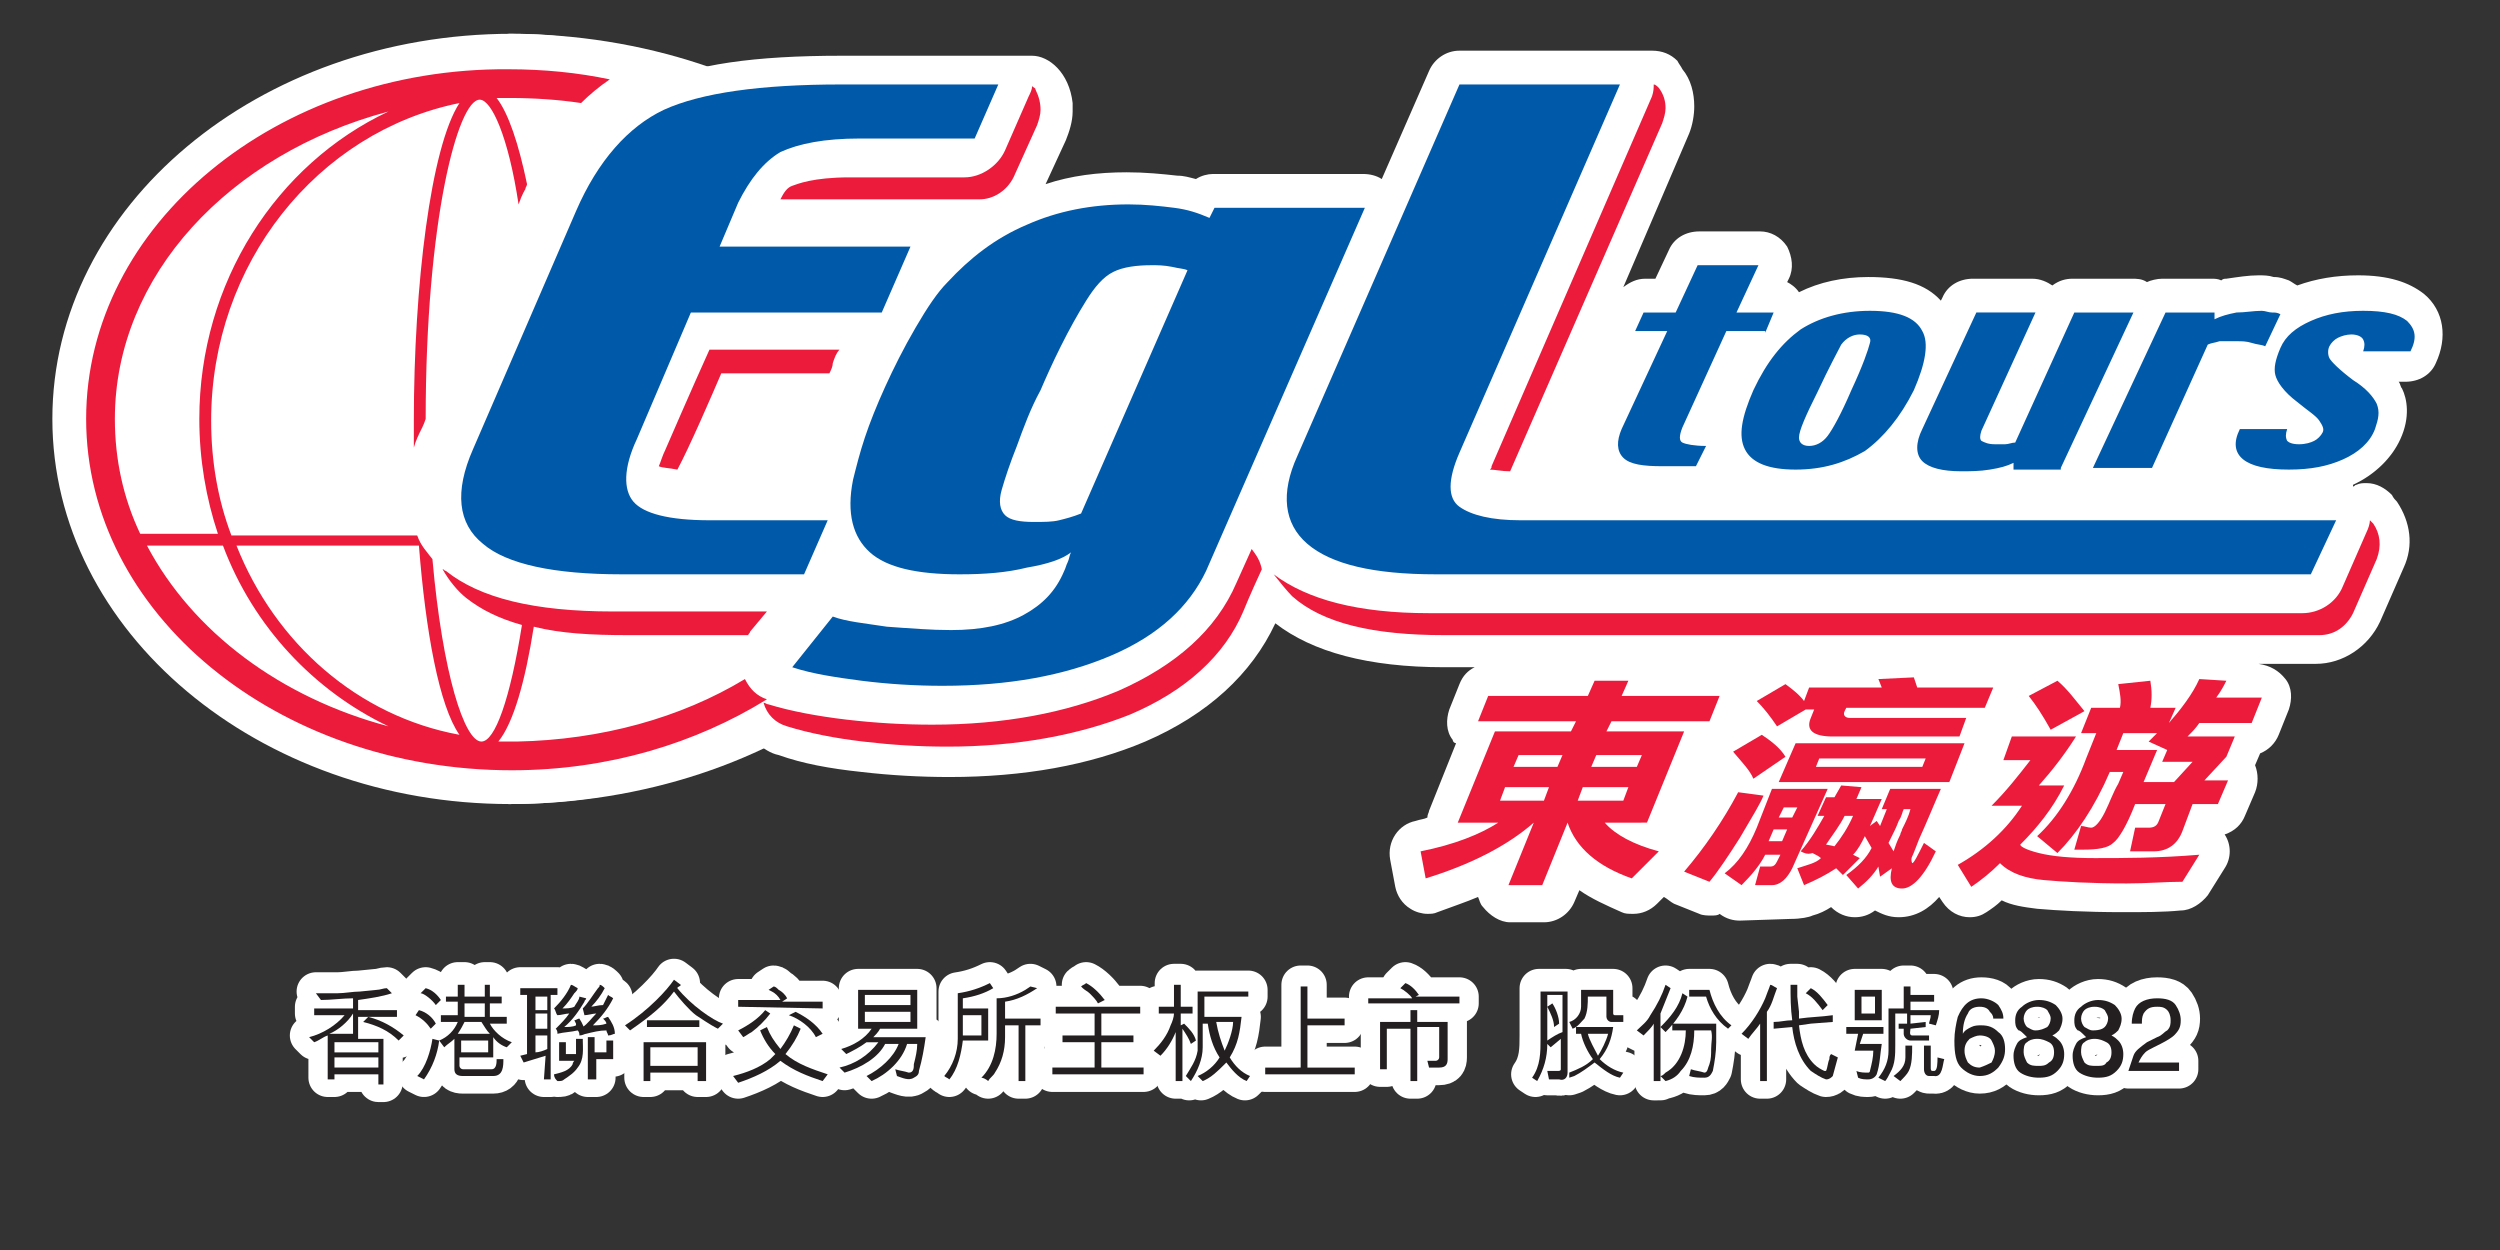 <?xml version="1.0" encoding="utf-8"?>
<!-- Generator: Adobe Illustrator 20.1.0, SVG Export Plug-In . SVG Version: 6.00 Build 0)  -->
<svg version="1.1" id="圖層_1" xmlns="http://www.w3.org/2000/svg" xmlns:xlink="http://www.w3.org/1999/xlink" x="0px" y="0px"
	 viewBox="0 0 148 74" style="enable-background:new 0 0 148 74;" xml:space="preserve">
<rect x="0" y="0" width="148" height="74" fill="#333333" stroke="none"/>
<style type="text/css">
	.st0{fill:#FFFFFF;}
	.st1{fill:#EC1A3B;}
	.st2{fill:#005AA9;}
	.st3{fill:#231F20;stroke:#FFFFFF;stroke-width:2.284;stroke-linejoin:round;stroke-miterlimit:10;}
	.st4{fill:#231F20;}
</style>
<g id="logo1_1_">
	<g>
		<path class="st0" d="M106,54.4c0.6,0,1.1-0.1,1.3-0.2c0.4-0.1,0.8-0.3,1.1-0.5l0,0c0.4,0.4,0.9,0.6,1.4,0.6c0.4,0,0.8-0.1,1.2-0.4
			c0.4,0.2,0.8,0.4,1.4,0.4c1,0,1.8-0.5,2.4-1.2l0.2,0.3c0.4,0.6,1,0.9,1.6,0.9c0.4,0,0.7-0.1,1-0.3c0.3-0.2,0.6-0.4,0.9-0.7
			c0.6,0.3,1.3,0.4,2.1,0.5c1.2,0.1,2.8,0.2,5.1,0.2c1.2,0,2.4,0,3.4-0.1c0.6,0,1.2-0.4,1.6-0.9l1-1.6c0.4-0.6,0.4-1.4,0-2
			c0,0,0,0,0,0c0.6-0.2,1-0.6,1.2-1.1l0.6-1.4c0.2-0.5,0.2-1.1,0-1.6l0.3-0.7c0.5-0.2,0.9-0.6,1.1-1.1l0.6-1.5
			c0.2-0.6,0.2-1.3-0.2-1.8c-0.4-0.5-0.9-0.8-1.6-0.9h3.4c1.6,0,3.1-1,3.8-2.5l1.4-3.2c0.6-1.3,0.4-2.7-0.4-3.9
			c-0.1-0.1-0.2-0.2-0.3-0.4c-0.4-0.4-0.9-0.7-1.5-0.7c-0.2,0-0.4,0-0.6,0.1c-0.1,0-0.1,0.1-0.2,0.1v-0.1c1.3-0.6,2.3-1.6,2.8-2.7
			c0.6-1.3,0.4-2.4,0.1-3c-0.1-0.1-0.1-0.3-0.2-0.4h0.4c0.8,0,1.5-0.4,1.8-1.1c0.7-1.5,0.5-3.1-0.7-4.1c-0.9-0.7-2.1-1.1-3.9-1.1
			c-1.3,0-2.5,0.2-3.6,0.6c-0.2-0.1-0.3-0.2-0.5-0.3c-0.3-0.1-0.5-0.2-0.9-0.2c-0.3-0.1-0.6-0.1-0.9-0.1c-0.6,0-1.2,0.1-1.9,0.2
			c-0.1,0-0.2,0-0.3,0.1c-0.2-0.1-0.4-0.1-0.6-0.1h-2.9c-0.3,0-0.7,0.1-0.9,0.2c-0.3-0.2-0.6-0.2-0.9-0.2h-3.5
			c-0.4,0-0.8,0.1-1.2,0.4c-0.3-0.2-0.7-0.4-1.2-0.4h-3.5c-0.8,0-1.5,0.4-1.8,1.1l-0.1,0.2c-0.9-1-2.3-1.4-4.3-1.4
			c-1.5,0-2.9,0.3-4.1,0.9c-0.2-0.3-0.5-0.5-0.7-0.6l0.1-0.2c0.3-0.6,0.2-1.3-0.1-1.9c-0.4-0.6-1-0.9-1.6-0.9h-3.6
			c-0.8,0-1.5,0.4-1.8,1.1L98,16.5h-0.6c-0.5,0-0.9,0.2-1.3,0.5l3.9-9.1c0.2-0.5,0.3-1.1,0.3-1.6c0-0.8-0.2-1.6-0.7-2.2
			c-0.1-0.2-0.2-0.3-0.3-0.5c-0.4-0.4-0.9-0.6-1.5-0.6c0,0,0,0,0,0v0h-4v0h-7.4c-0.8,0-1.5,0.5-1.8,1.2l-2.8,6.4
			c-0.3-0.2-0.7-0.3-1.1-0.3h-8.9c-0.3,0-0.7,0.1-1,0.3c-0.4-0.1-0.7-0.2-1.1-0.2c-0.9-0.1-1.9-0.2-3-0.2c-1.7,0-3.3,0.2-4.8,0.7
			l1.2-2.6c0.2-0.5,0.4-1.1,0.4-1.7c0,0,0,0,0,0l0,0c0-0.1,0-0.2,0-0.2c0-0.1,0-0.2,0-0.3c-0.2-1.8-1.4-2.8-2.4-2.8
			c-1.2,0-3.4,0-3.4,0l0,0h-7.9c-5.1,0-8.8,0.5-11.2,1.7c-0.1,0.1-0.2,0.1-0.4,0.2c0-0.2,0.1-0.5,0-0.8c-0.2-0.8-0.8-1.4-1.5-1.5
			C34.5,2.2,32.4,2,30.3,2C15.3,2,3.1,12.2,3.1,24.8c0,12.6,12.2,22.8,27.1,22.8c5.2,0,10.2-1.2,14.6-3.6c0.4,0.3,0.8,0.6,1.3,0.7
			c1.4,0.5,3,0.8,4.9,1c1.7,0.2,3.5,0.3,5.2,0.3c4.4,0,8.3-0.7,11.6-2.1c3.7-1.6,6.3-4,7.7-7c2.2,1.7,5.5,2.6,10,2.6h1.8
			c-0.4,0.2-0.7,0.5-0.9,1l-0.6,1.5c-0.2,0.6-0.2,1.3,0.2,1.8c0,0.1,0.1,0.2,0.2,0.2l-1.6,4c0,0.1-0.1,0.2-0.1,0.4
			c-0.2,0.1-0.4,0.1-0.7,0.2c-1,0.2-1.7,1.2-1.5,2.3l0.3,1.6c0.1,0.5,0.4,1,0.9,1.3c0.3,0.2,0.7,0.3,1,0.3c0.2,0,0.4,0,0.6-0.1
			c0.8-0.3,1.7-0.6,2.4-0.9c0.1,0.2,0.1,0.4,0.3,0.6c0.4,0.5,1,0.9,1.6,0.9h2c0.8,0,1.5-0.5,1.8-1.2l0.3-0.7
			c0.7,0.5,1.6,0.9,2.5,1.3c0.2,0.1,0.4,0.1,0.7,0.1c0.5,0,1-0.2,1.4-0.6l0.4-0.4c0.2,0.1,0.4,0.3,0.6,0.4l1.5,0.6
			c0.2,0.1,0.5,0.1,0.7,0.1c0.2,0,0.4,0,0.5-0.1l0,0c0.4,0.3,0.8,0.4,1.2,0.4L106,54.4z"/>
		<path class="st0" d="M30.1,2c16.1,0,29.2,10.2,29.2,22.8c0,12.6-13.1,22.8-29.2,22.8V2z"/>
		<g>
			<g>
				<path class="st1" d="M42.7,22.1c1.2,0,4.1,0,6.4,0c0.1-0.2,0.2-0.4,0.2-0.6c0.1-0.3,0.2-0.6,0.4-0.8c-2.3,0-6,0-7.7,0
					c-1,2.2-2.6,5.9-2.6,5.9c-0.2,0.4-0.3,0.8-0.4,1c0.2,0.1,0.6,0.1,1.1,0.2C40.8,26.5,42.1,23.5,42.7,22.1z"/>
				<path class="st1" d="M60.9,5.7l-1.4,3.2c-0.4,0.9-1.4,1.6-2.4,1.6h-6.8c-2.2,0-3.1,0.4-3.4,0.5c-0.3,0.1-0.5,0.4-0.7,0.8l11.8,0
					c0.8,0,1.6-0.5,2-1.3l1.4-3.1c0.1-0.3,0.2-0.6,0.2-0.9c0-0.4-0.1-0.8-0.3-1.2c0-0.1-0.1-0.1-0.2-0.2C61.1,5.3,61,5.5,60.9,5.7z"
					/>
				<path class="st1" d="M97.8,5.7l-9.5,21.9c0,0.1,0,0.1-0.1,0.2c0.3,0,0.7,0.1,1.2,0.1l9-20.6c0.1-0.3,0.2-0.6,0.2-0.9
					c0-0.4-0.1-0.8-0.4-1.2C98.1,5.1,98,5,97.9,5C97.9,5.2,97.9,5.4,97.8,5.7z"/>
				<path class="st1" d="M140.5,31c-0.1-0.1-0.1-0.1-0.2-0.2c0,0.2-0.1,0.5-0.2,0.7l-1.4,3.2c-0.4,1-1.4,1.6-2.4,1.6H84.6
					c-4.2,0-7.2-0.8-9.2-2.3c0.4,0.5,0.8,1,1.1,1.3c1.8,1.6,4.8,2.3,9,2.3h51.8c0.9,0,1.6-0.5,2-1.3l1.4-3.2
					C141,32.3,140.9,31.6,140.5,31z"/>
				<path class="st1" d="M44.1,40.2c-3.8,2.3-8.5,3.6-13.5,3.7c0,0,0,0,0,0c-0.4,0-0.7,0-1.1,0c0.9-1.1,1.6-3.6,2.1-6.8
					c1.6,0.4,3.4,0.5,5.6,0.5h7.1c0-0.1,0.1-0.1,0.1-0.2l1-1.2h-9.1c-4.7,0-7.9-0.8-9.9-2.4c-0.1,0-0.1-0.1-0.2-0.1
					c0.4,0.7,0.9,1.3,1.4,1.7c0.9,0.7,1.9,1.2,3.3,1.6c-0.7,4.4-1.6,6.9-2.4,6.9c-1,0-2.3-4-2.9-10.8c-0.3-0.4-0.7-0.8-0.9-1.4h-11
					c-0.8-2.1-1.2-4.4-1.2-6.8c0-9.3,6.3-17.1,14.7-18.8c-1.7,2.6-2.7,10.8-2.7,18.8c0,0.5,0,1.1,0,1.6c0.1-0.4,0.3-0.8,0.5-1.2
					c0,0,0.1-0.2,0.2-0.5c0-11.7,1.9-18.9,3.2-18.9c0.7,0,1.7,2.2,2.3,6.2c0.2-0.6,0.4-0.9,0.4-0.9c0-0.1,0.1-0.2,0.1-0.3
					c-0.5-2.4-1.1-4.2-1.8-5.1c0.1,0,0.2,0,0.3,0c0.2,0,0.3,0,0.5,0c1.4,0,2.9,0.1,4.2,0.3c0.5-0.5,1.1-1,1.7-1.4
					c-1.9-0.4-3.9-0.6-6-0.6C16.4,4,5.1,13.3,5.1,24.8c0,11.5,11.3,20.8,25.2,20.8c5.7,0,10.9-1.6,15.1-4.2
					C44.8,41.2,44.4,40.8,44.1,40.2z M6.8,24.8c0-8.5,6.8-15.7,16.2-18.2c-6.6,3.1-11.2,10.1-11.2,18.2c0,2.4,0.4,4.7,1.1,6.8H8.3
					C7.3,29.5,6.8,27.2,6.8,24.8z M8.7,32.3h4.5C15,37.1,18.6,40.9,23,43C16.6,41.3,11.4,37.4,8.7,32.3z M14,32.3h10.8
					c0.4,5.1,1.2,9.5,2.4,11.2C21.2,42.4,16.3,38.1,14,32.3z"/>
				<path class="st1" d="M74.1,32.5l-0.9,2c0,0,0,0,0,0c-1.2,2.8-3.6,4.9-7,6.4c-3.1,1.3-6.8,2-11,2c-1.7,0-3.4-0.1-5.1-0.3
					c-1.7-0.2-3.3-0.5-4.6-0.9c-0.1,0-0.2-0.1-0.3-0.1c0.2,0.7,0.7,1.2,1.4,1.4c1.3,0.4,2.8,0.7,4.5,0.9c1.7,0.2,3.3,0.3,5,0.3
					c4.1,0,7.8-0.7,10.8-1.9c3.3-1.4,5.6-3.5,6.7-6.1c0,0,0.4-1,1.1-2.5C74.6,33.2,74.4,32.9,74.1,32.5z"/>
			</g>
			<path class="st1" d="M86.3,48.7l2.2-5.4h4.5l0.3-0.6h-5.8l0.6-1.5H94l0.4-0.9h2l-0.4,0.9h5.8l-0.6,1.5h-5.8l-0.3,0.6h4.6
				l-2.2,5.4H95c0.6,0.7,1.7,1.3,3.2,1.7L96.6,52c-2-0.7-3.3-1.8-3.8-3.3l-1.5,3.7h-2l1.5-3.7c-1.6,1.4-3.8,2.5-6.4,3.3l-0.3-1.6
				c2-0.4,3.5-1,4.6-1.7H86.3 M91.4,47.4l0.3-0.8h-2.6l-0.3,0.8H91.4 M92.2,45.4l0.3-0.7h-2.6l-0.3,0.7H92.2 M96.1,47.4l0.3-0.8
				h-2.7l-0.3,0.8H96.1 M96.9,45.4l0.3-0.7h-2.7l-0.3,0.7H96.9z"/>
			<path class="st1" d="M104.4,47.1c-0.2,0.5-0.7,1.3-1.4,2.5c-0.7,1.1-1.3,2-1.8,2.6l-1.5-0.6c1.2-1.4,2.3-3,3.2-4.7L104.4,47.1
				 M106.1,51.4c-0.3,0.6-0.7,1-1.2,1h-1l0.3-1.1l0.5,0c0,0,0,0,0.1,0c0.2,0,0.3-0.1,0.4-0.3l0.2-0.4h-0.9c-0.3,0.6-0.8,1.2-1.4,1.8
				l-1-0.7c0.8-0.6,1.4-1.5,1.9-2.7l0.9-2.3h3.3L106.1,51.4 M104.3,43.5c0.6,0.4,1.1,0.8,1.4,1.3l-1.9,1.3c-0.2-0.5-0.7-1-1.2-1.6
				L104.3,43.5 M105.2,43c-0.4-0.6-0.8-1.1-1.2-1.5l1.7-1c0.4,0.3,0.8,0.6,1.1,1l0.3-0.8h4.3l-0.2-0.5l2.1-0.1l0.2,0.6h4.5l-0.5,1.2
				h-8.2l-0.1,0.2c-0.1,0.2,0,0.4,0.3,0.4h6.9l-0.4,1.1h-7.5c-1.2,0-1.6-0.4-1.3-1.1l0.2-0.5h-0.5L105.2,43 M104.7,49.8h0.8l0.3-0.7
				H105L104.7,49.8 M105.3,46.3l1-2.3h10l-0.9,2.3H105.3 M105.3,48.4h0.8l0.3-0.6h-0.8L105.3,48.4 M106.6,50.4
				c0.6-0.7,1-1.4,1.4-2.1h-0.4l0.5-1.1h0.5l0.4-0.7l1.2,0.1l-0.3,0.7h1.5c-0.4,0.9-0.6,1.4-0.7,1.6l0.4-0.3l0.2,0.3l0.4-1h-0.3
				l0.5-1.2h3c-0.4,0.9-0.8,1.9-1.3,3c-0.2,0.5-0.3,0.8-0.4,1c-0.1,0.2,0,0.4,0,0.4c0.1,0,0.3-0.4,0.7-1.2l0.7,0.5
				c-0.7,1.5-1.4,2.2-2,2.2c-0.6,0-0.8-0.4-0.6-1.2l-0.7,0.5l-0.1-0.6c-0.3,0.5-0.7,0.9-1.2,1.3l-0.7-0.8c0.7-0.5,1.2-1,1.5-1.6
				l-0.4-0.7c-0.2,0.4-0.4,0.8-0.7,1.1l0.4,0.2l-1,1l-0.4-0.4c-0.6,0.4-1.2,0.7-1.9,1l-0.4-1c0.6-0.2,1.1-0.3,1.4-0.6
				c-0.1-0.1-0.3-0.2-0.5-0.3C107,50.6,106.8,50.5,106.6,50.4 M114,44.9h-6.3l-0.2,0.5h6.3L114,44.9 M108.6,50.1
				c0.4-0.5,0.8-1.1,1.1-1.8h-0.5c-0.3,0.6-0.7,1.1-1.1,1.7L108.6,50.1 M112.1,50.4c0.1-0.3,0.2-0.6,0.4-1c0-0.1,0.1-0.2,0.1-0.3
				c0.2-0.4,0.4-0.8,0.5-1.2h-0.4c-0.1,0.2-0.1,0.4-0.3,0.7c-0.1,0.3-0.3,0.7-0.6,1.3L112.1,50.4z"/>
			<path class="st1" d="M119.1,43.6h3.8c-0.7,1.1-1.4,2-2.2,2.9h1.5c-0.7,1.4-1.6,2.5-2.6,3.5c0,0.1,0.3,0.3,1.1,0.5
				c0.8,0.2,1.9,0.3,3.3,0.3c1.7,0,3.8,0,6.2-0.2l-1,1.6c-1,0-2.1,0.1-3.3,0.1c-2.1,0-3.8-0.1-4.9-0.2c-1.1-0.1-2-0.4-2.6-1
				c-0.5,0.5-1.1,1-1.7,1.4l-0.8-1.3c1.6-0.9,2.9-2.1,3.8-3.5h-1.8c0.9-0.9,1.6-1.8,2.3-2.7h-1.6L119.1,43.6 M121.8,40.3
				c0.6,0.5,1.1,1.2,1.6,1.8l-2,1.1c-0.5-0.9-0.9-1.5-1.3-2L121.8,40.3 M130.2,40.2l1.6,0.1c-0.1,0.2-0.3,0.6-0.6,1h2.7l-0.6,1.5
				h-3.1c-0.2,0.3-0.4,0.5-0.7,0.8h2.8l-0.5,1.2l-1.3,1.4h1.4l-0.6,1.4h-1.5l-0.6,1.6c-0.3,0.8-0.9,1.2-1.7,1.2h-1.4l0.3-1.4
				c0.4,0,0.6,0,0.8,0c0.3,0,0.5-0.1,0.6-0.4l0.4-1h-1.8c-0.5,1.3-1,2.1-1.3,2.3c-0.3,0.3-0.9,0.4-1.8,0.4c-0.2,0-0.4,0-0.5,0
				l0.4-1.4c0.2,0,0.4,0.1,0.6,0.1c0.2,0,0.5-0.3,0.8-0.9c0.3-0.6,0.5-1.2,0.8-1.7l0.3-0.7h-0.8c-0.9,2.1-2,3.7-3.1,4.8l-1.2-1
				c1.2-1.1,2.2-2.7,2.9-4.6l0.6-1.5h-0.9l0.6-1.5h1.7c0.1-0.4,0-0.9-0.1-1.4l1.9-0.2c0.1,0.6,0.1,1.1,0,1.6h1.5l-0.4,0.9
				C129.1,42,129.8,41.1,130.2,40.2 M127.7,43.4h-2l-0.4,1h2.4l-0.8,1.9h1.8l1.1-1.2H128l0.3-0.7l-1.1-0.5L127.7,43.4z"/>
			<path class="st2" d="M47.6,34H36.8c-4,0-6.8-0.6-8.2-1.8c-1.5-1.2-1.7-3.1-0.6-5.6l6.1-14.1c1.3-3,3.1-5,5.2-6
				C41.5,5.5,45,5,49.8,5h9.3l-1.4,3.2h-6.8c-2.1,0-3.6,0.3-4.7,0.8c-1,0.6-1.8,1.6-2.5,3l-1.1,2.6h11.3l-1.7,3.9H40.9L37.7,26
				c-0.8,1.7-0.8,3-0.2,3.7c0.6,0.7,2.1,1.1,4.5,1.1H49L47.6,34z M138.3,30.8H90c-1.7,0-2.9-0.3-3.6-0.8c-0.7-0.5-0.7-1.6,0-3.2
				L95.9,5h-9.5l-9.6,22c-1,2.2-0.8,4,0.6,5.2c1.4,1.2,3.9,1.8,7.6,1.8h51.8L138.3,30.8z M71.4,33.8l9.4-21.5h-8.9l-0.3,0.6
				c-0.7-0.3-1.3-0.5-2.1-0.6c-0.8-0.1-1.7-0.2-2.7-0.2c-2.2,0-4.2,0.4-6,1.2c-1.9,0.8-3.4,2-4.7,3.4c-0.6,0.6-1.2,1.5-1.9,2.7
				c-0.7,1.2-1.3,2.4-1.8,3.5c-0.5,1.1-0.9,2.1-1.2,3c-0.3,0.9-0.5,1.7-0.7,2.5c-0.4,2,0,3.4,1,4.3c1,0.9,2.8,1.3,5.3,1.3
				c1.5,0,2.8-0.1,4-0.4c1.2-0.2,2.1-0.5,2.6-0.9c-0.1,0.2-0.1,0.4-0.2,0.6c-0.1,0.2-0.1,0.3-0.2,0.5c-0.5,1.2-1.3,2-2.4,2.6
				c-1.1,0.6-2.5,0.9-4.3,0.9c-1.2,0-2.4-0.1-3.8-0.2c-1.3-0.2-2.4-0.3-3.2-0.6l-2.4,3c1.2,0.4,2.6,0.6,4.1,0.8
				c1.6,0.2,3.2,0.3,4.8,0.3c3.9,0,7.2-0.6,10-1.8C68.6,37.6,70.4,35.9,71.4,33.8 M62.7,30.8c-0.4,0.1-0.9,0.1-1.5,0.1
				c-0.8,0-1.4-0.1-1.7-0.4c-0.3-0.3-0.4-0.8-0.2-1.5c0.2-0.7,0.5-1.6,0.9-2.6c0.4-1.1,0.8-2.2,1.4-3.3c0.3-0.7,0.7-1.6,1.2-2.6
				c0.5-1,1-1.9,1.5-2.7c0.5-0.8,1-1.4,1.6-1.7c0.6-0.3,1.4-0.4,2.3-0.4c0.3,0,0.7,0,1.2,0.1c0.4,0.1,0.7,0.1,0.9,0.2L64,30.4
				C63.5,30.6,63.1,30.7,62.7,30.8z M104.5,19.7l0.5-1.2h-2.2l1.3-2.8h-3.6l-1.3,2.8h-1.9l-0.5,1.1h1.9l-2.7,5.8
				c-0.3,0.7-0.3,1.3,0.1,1.7c0.4,0.4,1.2,0.5,2.3,0.5h2l0.6-1.2c-0.7,0-1.2-0.1-1.4-0.2c-0.2-0.1-0.2-0.4,0-0.9l2.6-5.7H104.5
				 M113.3,23.1c0.7-1.6,0.9-2.8,0.5-3.5c-0.4-0.8-1.4-1.2-3.1-1.2c-1.6,0-3,0.4-4.1,1.1c-1.1,0.8-2,1.9-2.8,3.6
				c-0.7,1.6-0.9,2.7-0.5,3.5c0.4,0.8,1.4,1.2,3,1.2c1.6,0,2.9-0.4,4.1-1.1C111.5,25.9,112.5,24.7,113.3,23.1 M109.6,23.1
				c-0.6,1.4-1.1,2.3-1.4,2.7c-0.3,0.4-0.7,0.6-1.1,0.6c-0.4,0-0.6-0.2-0.6-0.5c0-0.4,0.4-1.3,1.1-2.7c0.7-1.5,1.2-2.4,1.4-2.8
				c0.3-0.4,0.7-0.6,1.1-0.6c0.5,0,0.7,0.2,0.6,0.5C110.6,20.7,110.3,21.6,109.6,23.1 M122,27.7l4.3-9.2h-3.5l-3.5,7.7
				c-0.2,0-0.4,0.1-0.6,0.1c-0.2,0-0.4,0-0.6,0c-0.4,0-0.6-0.1-0.8-0.2c-0.1-0.1-0.1-0.3,0-0.6l3.2-7h-3.5l-3.2,6.9
				c-0.4,0.8-0.4,1.5,0,1.9c0.4,0.4,1.2,0.6,2.3,0.6c0.5,0,1.1,0,1.7-0.1c0.6-0.1,1-0.2,1.4-0.4l0,0.4H122 M134.1,20.5l0.9-1.9
				c-0.2-0.1-0.3-0.1-0.5-0.1c-0.2,0-0.4-0.1-0.6-0.1c-0.5,0-1,0.1-1.5,0.1c-0.5,0.1-0.9,0.2-1.3,0.4l0-0.4h-2.9l-4.3,9.2h3.5
				l3.3-7.3c0.2-0.1,0.4-0.1,0.7-0.2c0.3,0,0.7,0,1,0c0.3,0,0.6,0,0.9,0.1C133.6,20.4,133.9,20.4,134.1,20.5 M140.7,23.9
				c-0.2-0.4-0.6-0.9-1.4-1.4c-0.8-0.6-1.3-1.1-1.4-1.3c-0.1-0.2-0.1-0.5,0-0.7c0.1-0.2,0.3-0.4,0.5-0.5c0.2-0.1,0.5-0.2,0.8-0.2
				c0.3,0,0.6,0.1,0.7,0.3c0.1,0.2,0.1,0.4,0,0.7h2.8c0.4-0.8,0.3-1.3-0.2-1.8c-0.5-0.4-1.3-0.6-2.6-0.6c-1.2,0-2.2,0.2-3.1,0.6
				c-0.9,0.4-1.5,0.9-1.8,1.6c-0.3,0.7-0.4,1.2-0.3,1.6c0.1,0.4,0.5,1,1.3,1.6c0.6,0.5,1.1,0.8,1.3,1.1c0.2,0.3,0.3,0.5,0.2,0.7
				c-0.1,0.2-0.3,0.4-0.5,0.5c-0.2,0.1-0.5,0.2-0.9,0.2c-0.4,0-0.6-0.1-0.7-0.2c-0.1-0.2-0.1-0.4,0-0.7h-2.8
				c-0.4,0.8-0.3,1.4,0.2,1.8c0.5,0.4,1.4,0.6,2.7,0.6c1.3,0,2.3-0.2,3.2-0.6c0.9-0.4,1.6-1,1.9-1.8
				C140.8,24.8,140.9,24.4,140.7,23.9z"/>
		</g>
	</g>
	<g>
		<path class="st3" d="M22.4,63.8v-0.3h-2.6l0,0.3h-0.4v-2.6c-0.3,0.1-0.5,0.3-0.8,0.4l-0.3-0.3c0.8-0.2,1.6-0.7,2.1-1.3h-1.8v-0.4
			l2.3,0l0-0.6c-0.6,0-1.3,0.1-1.9,0.1l-0.3-0.4l1.3,0c0.4,0,0.9-0.1,1.3-0.1l1-0.1c0.2,0,0.4-0.1,0.6-0.1l0.3,0.3
			c-0.6,0.2-1.3,0.3-2,0.4v0.6h2.3l0,0.4h-2.3v1.3h1.5l0,2.7H22.4z M20.9,59.9c-0.3,0.5-0.9,1-1.4,1.2l1.4,0V59.9z M22.4,61.5h-2.6
			v0.6l2.6,0V61.5z M22.4,63.1v-0.6h-2.6l0,0.6H22.4z M23.6,61.5c-0.6-0.6-1.3-0.9-2.1-1.1c0.1-0.1,0.2-0.2,0.3-0.3
			c0.8,0.2,1.5,0.6,2.1,1.1L23.6,61.5z"/>
		<path class="st3" d="M25.5,60.8c-0.2-0.3-0.5-0.6-0.9-0.8l0.2-0.3c0.4,0.1,0.8,0.4,1,0.8L25.5,60.8z M24.7,63.6
			c0.5-0.5,0.8-1.5,0.9-2.2l0.4,0.1c-0.1,0.8-0.4,1.6-0.9,2.3L24.7,63.6z M25.8,59.4c-0.2-0.3-0.7-0.7-0.9-0.7l0.3-0.3
			c0.4,0.1,0.7,0.4,0.9,0.7L25.8,59.4z M27.4,63.6c-0.3,0-0.5-0.1-0.5-0.4v-1.8c-0.2,0.2-0.4,0.3-0.6,0.5L26,61.5
			c0.5-0.2,0.9-0.6,1.1-1.1h-1v-0.4h1v-0.8h-0.7v-0.4h0.7v-0.7h0.4v0.7h1.2v-0.7H29v0.7h0.7v0.4H29v0.8h1v0.4h-1
			c0.2,0.4,0.7,0.9,1.3,1.1L30,61.9c-0.3-0.1-0.6-0.3-0.8-0.6v1.2h-2v0.5c0,0.1,0.1,0.2,0.2,0.2h1.7c0.3,0,0.3-0.4,0.3-0.6h0.4
			c0,0.4,0,1-0.6,1H27.4z M27.5,60.4c-0.1,0.2-0.2,0.4-0.4,0.7H29c-0.2-0.2-0.3-0.4-0.5-0.7H27.5z M27.3,62.2h1.6v-0.7h-1.6V62.2z
			 M27.5,59.3v0.8h1.2v-0.8H27.5z"/>
		<path class="st3" d="M32.3,62.4l-1.3,0.4l-0.2-0.4l0.4-0.1v-3.5h-0.4l0-0.4h2.2v0.4h-0.4v5h-0.4L32.3,62.4z M31.7,58.8v0.8h0.7
			v-0.8L31.7,58.8z M32.4,60.8V60h-0.7v0.9L32.4,60.8z M31.7,61.2v1c0.2,0,0.5-0.1,0.7-0.2v-0.8L31.7,61.2z M34.1,62.2
			c0-0.3,0-0.6,0-0.9h0.4c0,0.6,0.1,1.2-0.3,1.7c-0.2,0.3-0.5,0.5-0.8,0.7c-0.1,0.1-0.2,0.1-0.4,0.1c-0.1-0.1-0.2-0.2-0.2-0.4
			c0.4-0.1,0.9-0.2,1.1-0.6c0-0.1,0.1-0.2,0.1-0.2l-0.9,0v-1.1h0.4l0,0.7H34.1z M34.7,59c0,0.1-0.1,0.1-0.1,0.2
			c-0.3,0.5-0.7,1.1-1.2,1.5c0.2,0,0.5,0,0.7-0.1c0,0,0-0.1,0-0.1L34,60.3c0.1,0,0.2-0.1,0.3-0.1c0.2,0.3,0.3,0.6,0.4,0.9
			c-0.1,0-0.2,0.1-0.4,0.1c0-0.1,0-0.2-0.1-0.3c-0.4,0.1-0.8,0.1-1.2,0.2C33,61,33,60.9,32.9,60.8c0.3-0.3,0.6-0.6,0.8-0.9
			c-0.2,0-0.5,0.1-0.7,0.1c-0.1-0.1-0.1-0.3-0.2-0.4c0.4-0.4,0.8-0.9,1-1.4c0.1,0,0.2,0.1,0.4,0.2c0,0.1-0.1,0.2-0.2,0.3
			c-0.2,0.3-0.4,0.6-0.7,0.9c0.2,0,0.5,0,0.7-0.1c0.1-0.2,0.3-0.4,0.3-0.6L34.7,59z M34.5,59.6c0.3-0.3,0.6-0.8,0.9-1.2
			c0.1-0.1,0.1-0.1,0.1-0.2c0.1,0,0.2,0.1,0.3,0.2c-0.2,0.4-0.5,0.8-0.8,1.1c0,0,0,0-0.1,0c0.3,0,0.5-0.1,0.8-0.1
			c0.1-0.2,0.2-0.4,0.3-0.6c0.1,0.1,0.2,0.1,0.3,0.2c-0.3,0.6-0.7,1.1-1.2,1.6c0.3,0,0.5,0,0.8-0.1c0-0.1-0.1-0.2-0.2-0.3
			c0.1,0,0.2-0.1,0.3-0.1c0.2,0.3,0.4,0.6,0.4,1c-0.1,0-0.2,0.1-0.4,0.1c0-0.1-0.1-0.2-0.1-0.3c-0.4,0-0.8,0.1-1.2,0.2l-0.2-0.4
			c0.3-0.2,0.5-0.5,0.8-0.8c-0.2,0-0.5,0.1-0.7,0.1L34.5,59.6z M34.8,63.8v-2.5l0.4,0l0,0.9h0.7v-0.7h0.4l0,1.1h-1v1.2H34.8z"/>
		<path class="st3" d="M40.3,58.2c0,0.1-0.2,0.1-0.2,0.2c0.8,1,2.1,1.9,2.7,2.1c-0.1,0.1-0.2,0.2-0.3,0.3c-0.2-0.1-0.4-0.2-1.3-0.8
			c-0.4-0.3-1-1-1.3-1.4c-0.6,0.8-1.3,1.4-2.6,2.3L37,60.6c1.4-0.9,2.5-2.1,2.9-2.7L40.3,58.2z M41.3,63.8v-0.4h-2.8v0.4h-0.4v-2.3
			h3.7v2.3H41.3z M41.4,60.7h-3.1v-0.4h3.1L41.4,60.7z M38.5,63l2.8,0v-1.1l-2.8,0V63z"/>
		<path class="st3" d="M45.9,62.2c-0.4-0.4-0.7-0.9-0.9-1.4l0.4-0.2c0.2,0.5,0.4,0.8,0.8,1.3l0,0c0.3-0.4,0.6-0.9,0.8-1.4l0.4,0.2
			c-0.2,0.5-0.5,1-0.9,1.5c0.7,0.6,1.6,0.9,2.5,1.2l-0.3,0.4c-0.9-0.3-1.7-0.6-2.5-1.2l0,0c-0.7,0.6-1.6,1-2.5,1.3l-0.3-0.4
			c0.8-0.2,1.6-0.5,2.2-1L45.9,62.2z M43.7,60.9c0.6-0.3,1.2-0.7,1.6-1.2l0.3,0.2c-0.3,0.4-0.7,0.8-1.1,1.1
			c-0.2,0.1-0.3,0.2-0.5,0.3L43.7,60.9z M43.7,59.5v-0.4h2.5c-0.1-0.2-0.3-0.4-0.5-0.5l-0.2-0.1l0.3-0.2c0.1,0,0.2,0.1,0.3,0.2
			c0.2,0.1,0.4,0.3,0.5,0.5l-0.3,0.2l2.4,0v0.4L43.7,59.5z M48.3,61.3c-0.3-0.6-1-1.1-1.6-1.3l0.4-0.2c0.6,0.3,1.2,0.7,1.6,1.3
			L48.3,61.3z"/>
		<path class="st3" d="M53,63.2c0.3,0.1,0.5,0.1,0.8,0.2c0.3,0,0.3-0.3,0.3-0.5c0.1-0.4,0.2-0.8,0.2-1.2h-0.6
			c-0.3,1-1.2,1.8-2.1,2.2l-0.3-0.3c0.8-0.4,1.6-1.1,1.9-1.9h-0.8C52,62.5,51,63.1,50,63.4l-0.3-0.3c0.9-0.2,1.7-0.7,2.3-1.5h-0.7
			c-0.4,0.3-0.8,0.5-1.2,0.7L49.8,62c0.7-0.2,1.4-0.6,1.8-1.2h-0.8v-2.3l3.5,0l0,2.3h-2.2c-0.1,0.2-0.3,0.4-0.4,0.5l3.1,0
			c-0.1,0.7-0.2,1.3-0.4,2c0,0.2-0.1,0.3-0.3,0.4c-0.3,0.2-0.7,0-1-0.1L53,63.2z M53.9,59.4l0-0.6l-2.7,0v0.6H53.9z M51.2,60.4
			l2.7,0v-0.6h-2.7V60.4z"/>
		<path class="st3" d="M58.8,58.4c-0.5,0.3-1.1,0.5-1.8,0.6v0.6h1.5v1.9H57c-0.1,0.8-0.3,1.7-0.8,2.3h0c-0.1-0.1-0.2-0.1-0.3-0.2
			c0.5-0.6,0.8-1.4,0.8-2.2v-1.3v-1.4c0.7-0.1,1.3-0.3,1.9-0.6L58.8,58.4z M57,61.2h1.1V60c-0.4,0-0.7,0-1.1,0V61.2z M61.4,58.4
			c-0.6,0.4-1.2,0.7-1.9,0.8l0,1h2.1l0,0.4h-0.9l0,3.3h-0.4v-3.3h-0.8c0,0.2,0,0.4,0,0.7c0,0.8-0.2,1.5-0.6,2.1
			c-0.1,0.2-0.3,0.3-0.4,0.5c-0.1-0.1-0.3-0.2-0.4-0.2C58.8,62.9,59,62,59,61l0-2.1c0.6,0,1.2-0.2,1.7-0.5l0.3-0.2L61.4,58.4z"/>
		<path class="st3" d="M67.7,63.1v0.4h-5.4v-0.4l2.5,0l0-1.5h-1.9v-0.4l1.9,0l0-1.3l-2.3,0v-0.4h5v0.4h-2.3l0,1.3h1.9v0.4h-1.9v1.5
			L67.7,63.1z M65,59.3c-0.1-0.2-0.3-0.4-0.5-0.6c-0.1-0.1-0.3-0.2-0.4-0.3L64,58.3c0.1-0.1,0.2-0.1,0.3-0.2h0
			c0.4,0.2,0.8,0.6,1.1,1L65,59.3z"/>
		<path class="st3" d="M68.3,62.1c0.4-0.4,0.8-0.9,1-1.5c0.1-0.2,0.2-0.5,0.2-0.7h-0.9v-0.4l0.9,0v-1.3h0.4v1.3l0.7,0l0,0.4h-0.7
			v0.7l0.2-0.1c0.3,0.3,0.6,0.6,0.7,1l-0.3,0.2c-0.1-0.3-0.3-0.6-0.5-0.9l0,3.1h-0.4V61c-0.2,0.5-0.5,1-0.9,1.4L68.3,62.1z
			 M70.2,63.6c0.3-0.5,0.6-0.9,0.7-1.5l0-0.5v-3l3,0v0.4h-2.6l0,1.2l2.2,0c-0.1,0.9-0.2,1.6-0.7,2.4c0.3,0.5,0.7,0.9,1.2,1.1
			l-0.3,0.3c-0.5-0.2-0.9-0.7-1.2-1.1l-0.1,0.1c-0.4,0.4-0.8,0.8-1.3,1l-0.3-0.3c0.5-0.2,1-0.6,1.3-1.1c-0.4-0.6-0.6-1.3-0.7-2
			l-0.3,0l0,1.4c0,0.7-0.3,1.4-0.7,2L70.2,63.6z M72,60.4c0.1,0.6,0.3,1.2,0.5,1.7c0.2-0.4,0.5-1.2,0.5-1.7H72z"/>
		<path class="st3" d="M77,63v-4.7l0.4,0l0,1.9l2.2,0v0.4h-2.2l0,2.5l2.8,0v0.4l-5.3,0l0-0.4H77z"/>
		<path class="st3" d="M81,59h2.6c-0.1-0.2-0.5-0.5-0.7-0.6l0.3-0.3c0.3,0.1,0.6,0.4,0.8,0.7L83.8,59h2.6v0.4H81V59z M83.9,60.8v3.1
			h-0.4v-3.1h-1.4v2.4h-0.4v-2.8h1.8v-0.7h0.4v0.7h1.8v2.2c0,0.3-0.1,0.5-0.5,0.5h-0.6l-0.1-0.4c0.3,0,0.4,0,0.5,0
			c0.1,0,0.2-0.1,0.2-0.2v-1.8H83.9z"/>
		<path class="st3" d="M91.6,63.3l0.6,0c0.1,0,0.2,0,0.2-0.1l0-1.8l-0.7,0.4l-0.2-0.2c0,0.8-0.2,1.5-0.6,2.2l-0.3-0.2
			c0.5-0.7,0.5-1.5,0.5-2.3l0-2.8h1.6v4.8c0,0.3-0.2,0.5-0.5,0.4h-0.6L91.6,63.3z M91.6,61.5c0.3-0.2,0.6-0.4,0.9-0.5l0-2.2l-0.9,0
			L91.6,61.5z M91.9,59.3c0.2,0.3,0.4,0.8,0.4,1.2L92,60.6c0-0.4-0.2-0.8-0.4-1.2L91.9,59.3z M92.9,60.4c0.4-0.1,0.7-0.5,0.7-0.9v-1
			h1.9l0,1.4c0,0.1,0.1,0.1,0.1,0.1h0.5v0.4h-0.7c-0.2,0-0.3-0.2-0.3-0.3l0-1.2l-1.1,0c0,0.4,0,0.9-0.2,1.3
			c-0.2,0.2-0.4,0.5-0.7,0.6L92.9,60.4z M92.9,63.4c0.5-0.2,1-0.4,1.4-0.8c-0.3-0.4-0.6-1-0.7-1.5h-0.3v-0.4h2.2
			c-0.1,0.7-0.3,1.3-0.8,1.9c0.4,0.4,0.9,0.7,1.4,0.8l-0.2,0.3c-0.5-0.1-1-0.5-1.5-0.9l0,0c-0.4,0.3-0.8,0.6-1.2,0.8l-0.3,0.1
			L92.9,63.4z M94.6,62.4c0.2-0.3,0.5-0.9,0.6-1.3H94C94.1,61.5,94.4,62,94.6,62.4L94.6,62.4z"/>
		<path class="st3" d="M97.9,63.9v-3.4c-0.1,0.2-0.4,0.5-0.6,0.7l-0.4-0.2c0.3-0.3,0.6-0.5,0.8-0.9c0.4-0.6,0.7-1.2,0.9-1.8l0.3,0.2
			c-0.2,0.5-0.4,1-0.6,1.5v4H97.9z M98.3,60.7c0.6-0.6,1.1-1.2,1.3-2l0.3,0.2c-0.2,0.8-0.7,1.5-1.3,2.1L98.3,60.7z M100.1,63.2
			c0.3,0.1,0.5,0.1,0.8,0.2c0.2,0,0.2-0.3,0.3-0.5c0.1-0.3,0.1-0.6,0.1-0.9c0-0.4,0.1-0.7,0-1.1l-1,0c0,0.9-0.2,1.8-0.8,2.4
			c-0.2,0.3-0.5,0.5-0.9,0.6l-0.3-0.3c0.1,0,0.2-0.1,0.3-0.2c0.9-0.5,1.2-1.6,1.2-2.5l-0.8,0v-0.4l2.6,0l0,1.1
			c0,0.6-0.1,1.2-0.2,1.7c-0.1,0.2-0.2,0.4-0.5,0.4c-0.3,0-0.6,0-0.9-0.1L100.1,63.2z M102.3,60.8c-0.7-0.5-1.1-1.2-1.3-1.9h-1v-0.4
			h1.2c0.2,0.8,0.6,1.6,1.3,2.1L102.3,60.8z"/>
		<path class="st3" d="M103.1,61.1c0.6-0.6,1.1-1.4,1.4-2.1c0.1-0.3,0.2-0.5,0.3-0.8c0.1,0,0.2,0.1,0.4,0.2c-0.2,0.5-0.3,1-0.6,1.4
			v4.1h-0.4v-3.4c-0.2,0.3-0.5,0.6-0.7,0.9L103.1,61.1z M106.5,59.8l0,0.4c0.7-0.1,1.3-0.1,2-0.2l0,0.4l-1.3,0.1l-0.7,0.1
			c0.1,0.9,0.3,1.7,0.9,2.3c0.2,0.2,0.4,0.3,0.6,0.4c0.1,0,0.1,0,0.1,0c0.1-0.2,0.1-0.5,0.2-0.7c0-0.1,0-0.2,0.1-0.3h0l0.4,0.2
			c-0.1,0.4-0.2,0.7-0.3,1.1c-0.1,0.1-0.2,0.2-0.4,0.2c-0.3-0.1-0.6-0.3-0.9-0.5c-0.7-0.7-1-1.7-1.1-2.6l-1.1,0.1l0-0.4
			c0.4,0,0.7-0.1,1.1-0.1c-0.1-0.7-0.1-1.4-0.1-2.1c0.1,0,0.3,0,0.4,0l0,0.7L106.5,59.8z M107.9,59.7c-0.3-0.4-0.6-0.8-1-1l0.3-0.3
			c0.4,0.2,0.7,0.6,1,1C108.1,59.5,108,59.6,107.9,59.7z"/>
		<path class="st3" d="M111.4,61.7c-0.1,0.6-0.1,1.2-0.3,1.8c-0.1,0.2-0.3,0.3-0.5,0.3c-0.2,0-0.4,0-0.6-0.1l-0.1-0.4
			c0.2,0.1,0.5,0.1,0.7,0.1c0.1,0,0.1-0.1,0.1-0.1c0.1-0.4,0.2-0.8,0.2-1.2l-1.1,0l0.2-1h-0.7l0-0.4h2.2l0,0.4h-1.2l-0.2,0.6H111.4z
			 M111.4,58.5v1.8h-1.6v-1.8L111.4,58.5z M111,58.9h-0.8v1h0.8V58.9z M112.4,60.8l0-0.3l0.5,0v-0.6l-0.7,0v1.9c0,0.5,0,1.1-0.3,1.6
			c-0.1,0.2-0.2,0.4-0.3,0.5l-0.4-0.2c0.4-0.5,0.6-1,0.6-1.6v-0.6l0-1.9l0.9,0v-1.3h0.4v0.5l1.4,0V59l-1.4,0v0.5l1.7,0
			c0,0.3-0.1,0.6-0.2,0.9l-0.4-0.1c0-0.1,0.1-0.3,0.1-0.5h-1.2v0.5l0.9-0.1l0,0.3l-0.9,0.1c0,0.1-0.1,0.4,0.1,0.4h1v0.3h-1.1
			c-0.2,0-0.4-0.2-0.4-0.4l0-0.3L112.4,60.8z M112.1,63.6c0.4-0.3,0.7-0.6,0.7-1.1v-0.7h0.4c0,0.5,0,1.1-0.2,1.5
			c-0.1,0.2-0.3,0.4-0.5,0.6L112.1,63.6z M114.5,63.3c0.2,0,0.2-0.5,0.2-0.8l0.4,0.1c-0.1,0.3-0.1,1.1-0.6,1l-0.3,0
			c-0.2,0-0.3-0.2-0.3-0.4v-1.4h0.4l0,1.3c0,0.1,0,0.2,0.1,0.2H114.5z"/>
		<path class="st3" d="M118.3,59.4c0.2,0.3,0.3,0.5,0.3,0.8H118c0-0.2-0.1-0.3-0.2-0.4c-0.1-0.2-0.3-0.3-0.6-0.3
			c-0.3,0-0.6,0.1-0.7,0.4c-0.2,0.3-0.3,0.7-0.3,1.2c0.1-0.2,0.3-0.3,0.5-0.4c0.2-0.1,0.4-0.1,0.6-0.1c0.4,0,0.7,0.1,1,0.4
			c0.3,0.2,0.4,0.6,0.4,1c0,0.4-0.1,0.7-0.4,1.1c-0.3,0.3-0.6,0.5-1.1,0.5c-0.4,0-0.8-0.2-1.1-0.5c-0.3-0.3-0.4-0.8-0.4-1.6
			c0-0.5,0.1-1,0.2-1.4c0.3-0.7,0.7-1.1,1.4-1.1C117.7,59,118.1,59.1,118.3,59.4z M117.9,62.7c0.1-0.2,0.2-0.4,0.2-0.7
			c0-0.2-0.1-0.4-0.2-0.6c-0.1-0.2-0.4-0.3-0.7-0.3c-0.2,0-0.4,0.1-0.6,0.2c-0.2,0.2-0.3,0.4-0.3,0.7c0,0.3,0.1,0.5,0.2,0.7
			c0.2,0.2,0.4,0.3,0.7,0.3C117.5,63,117.7,62.9,117.9,62.7z"/>
		<path class="st3" d="M119.5,60.9c-0.2-0.2-0.2-0.4-0.2-0.6c0-0.3,0.1-0.6,0.4-0.8c0.2-0.2,0.6-0.4,1-0.4c0.4,0,0.7,0.1,1,0.3
			c0.2,0.2,0.4,0.5,0.4,0.8c0,0.3-0.1,0.5-0.2,0.7c-0.1,0.1-0.2,0.2-0.4,0.3c0.2,0.1,0.3,0.2,0.4,0.3c0.2,0.2,0.3,0.5,0.3,0.8
			c0,0.4-0.1,0.7-0.4,1c-0.3,0.3-0.6,0.4-1.1,0.4c-0.4,0-0.8-0.1-1.1-0.3c-0.3-0.2-0.4-0.6-0.4-1c0-0.3,0.1-0.5,0.2-0.7
			c0.1-0.2,0.3-0.3,0.6-0.4C119.7,61,119.6,60.9,119.5,60.9z M121.3,62.8c0.2-0.1,0.3-0.3,0.3-0.6c0-0.3-0.1-0.5-0.3-0.6
			c-0.2-0.1-0.4-0.2-0.7-0.2c-0.3,0-0.5,0.1-0.6,0.2c-0.2,0.1-0.2,0.4-0.2,0.6c0,0.2,0.1,0.4,0.2,0.6c0.2,0.2,0.4,0.2,0.7,0.2
			C120.9,63,121.1,63,121.3,62.8z M121.2,60.7c0.1-0.1,0.2-0.3,0.2-0.5c0-0.2-0.1-0.3-0.2-0.5c-0.1-0.1-0.3-0.2-0.6-0.2
			c-0.3,0-0.5,0.1-0.6,0.2c-0.1,0.1-0.2,0.3-0.2,0.5c0,0.2,0.1,0.4,0.2,0.5c0.2,0.1,0.3,0.2,0.5,0.2C120.8,60.9,121,60.8,121.2,60.7
			z"/>
		<path class="st3" d="M123,60.9c-0.2-0.2-0.2-0.4-0.2-0.6c0-0.3,0.1-0.6,0.4-0.8c0.2-0.2,0.6-0.4,1-0.4c0.4,0,0.7,0.1,1,0.3
			c0.2,0.2,0.4,0.5,0.4,0.8c0,0.3-0.1,0.5-0.2,0.7c-0.1,0.1-0.2,0.2-0.4,0.3c0.2,0.1,0.3,0.2,0.4,0.3c0.2,0.2,0.3,0.5,0.3,0.8
			c0,0.4-0.1,0.7-0.4,1c-0.3,0.3-0.6,0.4-1.1,0.4c-0.4,0-0.8-0.1-1.1-0.3c-0.3-0.2-0.4-0.6-0.4-1c0-0.3,0.1-0.5,0.2-0.7
			c0.1-0.2,0.3-0.3,0.6-0.4C123.2,61,123.1,60.9,123,60.9z M124.7,62.8c0.2-0.1,0.3-0.3,0.3-0.6c0-0.3-0.1-0.5-0.3-0.6
			c-0.2-0.1-0.4-0.2-0.7-0.2c-0.3,0-0.5,0.1-0.6,0.2c-0.2,0.1-0.2,0.4-0.2,0.6c0,0.2,0.1,0.4,0.2,0.6c0.2,0.2,0.4,0.2,0.7,0.2
			C124.4,63,124.6,63,124.7,62.8z M124.6,60.7c0.1-0.1,0.2-0.3,0.2-0.5c0-0.2-0.1-0.3-0.2-0.5c-0.1-0.1-0.3-0.2-0.6-0.2
			c-0.3,0-0.5,0.1-0.6,0.2c-0.1,0.1-0.2,0.3-0.2,0.5c0,0.2,0.1,0.4,0.2,0.5c0.2,0.1,0.3,0.2,0.5,0.2
			C124.3,60.9,124.5,60.8,124.6,60.7z"/>
		<path class="st3" d="M126.3,62.4c0.1-0.3,0.4-0.5,0.8-0.8l0.6-0.3c0.3-0.1,0.4-0.3,0.6-0.4c0.2-0.2,0.2-0.4,0.2-0.6
			c0-0.3-0.1-0.5-0.2-0.6c-0.2-0.2-0.4-0.2-0.6-0.2c-0.4,0-0.6,0.1-0.8,0.4c-0.1,0.2-0.1,0.4-0.1,0.6h-0.6c0-0.4,0.1-0.7,0.2-0.9
			c0.2-0.4,0.7-0.6,1.3-0.6c0.5,0,0.9,0.1,1.1,0.4c0.2,0.3,0.3,0.6,0.3,0.9c0,0.4-0.1,0.6-0.4,0.9c-0.1,0.1-0.4,0.3-0.8,0.5
			l-0.4,0.2c-0.2,0.1-0.4,0.2-0.5,0.3c-0.2,0.2-0.3,0.4-0.4,0.6h2.4v0.5h-3C126.1,63,126.2,62.7,126.3,62.4z"/>
	</g>
	<g>
		<path class="st4" d="M22.4,63.9v-0.3h-2.6l0,0.3h-0.4v-2.6c-0.3,0.1-0.5,0.3-0.8,0.4l-0.3-0.3c0.8-0.2,1.6-0.7,2.1-1.3h-1.8v-0.4
			l2.3,0l0-0.6c-0.6,0-1.3,0.1-1.9,0.1l-0.3-0.4l1.3,0c0.4,0,0.9-0.1,1.3-0.1l1-0.1c0.2,0,0.4-0.1,0.6-0.1l0.3,0.3
			c-0.6,0.2-1.3,0.3-2,0.4v0.6h2.3l0,0.4h-2.3v1.3h1.5l0,2.7H22.4z M20.9,60c-0.3,0.5-0.9,1-1.4,1.2l1.4,0V60z M22.4,61.7h-2.6v0.6
			l2.6,0V61.7z M22.4,63.2v-0.6h-2.6l0,0.6H22.4z M23.6,61.6c-0.6-0.6-1.3-0.9-2.1-1.1c0.1-0.1,0.2-0.2,0.3-0.3
			c0.8,0.2,1.5,0.6,2.1,1.1L23.6,61.6z"/>
		<path class="st4" d="M25.5,60.9c-0.2-0.3-0.5-0.6-0.9-0.8l0.2-0.3c0.4,0.1,0.8,0.4,1,0.8L25.5,60.9z M24.7,63.7
			c0.5-0.5,0.8-1.5,0.9-2.2l0.4,0.1c-0.1,0.8-0.4,1.6-0.9,2.3L24.7,63.7z M25.8,59.5c-0.2-0.3-0.7-0.7-0.9-0.7l0.3-0.3
			c0.4,0.1,0.7,0.4,0.9,0.7L25.8,59.5z M27.4,63.7c-0.3,0-0.5-0.1-0.5-0.4v-1.8c-0.2,0.2-0.4,0.3-0.6,0.5L26,61.6
			c0.5-0.2,0.9-0.6,1.1-1.1h-1v-0.4h1v-0.8h-0.7V59h0.7v-0.7h0.4V59h1.2v-0.7H29V59h0.7v0.4H29v0.8h1v0.4h-1
			c0.2,0.4,0.7,0.9,1.3,1.1L30,62c-0.3-0.1-0.6-0.3-0.8-0.6v1.2h-2v0.5c0,0.1,0.1,0.2,0.2,0.2h1.7c0.3,0,0.3-0.4,0.3-0.6h0.4
			c0,0.4,0,1-0.6,1H27.4z M27.5,60.5c-0.1,0.2-0.2,0.4-0.4,0.7H29c-0.2-0.2-0.3-0.4-0.5-0.7H27.5z M27.3,62.3h1.6v-0.7h-1.6V62.3z
			 M27.5,59.4v0.8h1.2v-0.8H27.5z"/>
		<path class="st4" d="M32.3,62.5l-1.3,0.4l-0.2-0.4l0.4-0.1v-3.5h-0.4l0-0.4h2.2v0.4h-0.4v5h-0.4L32.3,62.5z M31.7,59v0.8h0.7v-0.8
			L31.7,59z M32.4,60.9v-0.9h-0.7v0.9L32.4,60.9z M31.7,61.3v1c0.2,0,0.5-0.1,0.7-0.2v-0.8L31.7,61.3z M34.1,62.4c0-0.3,0-0.6,0-0.9
			h0.4c0,0.6,0.1,1.2-0.3,1.7c-0.2,0.3-0.5,0.5-0.8,0.7c-0.1,0.1-0.2,0.1-0.4,0.1c-0.1-0.1-0.2-0.2-0.2-0.4c0.4-0.1,0.9-0.2,1.1-0.6
			c0-0.1,0.1-0.2,0.1-0.2l-0.9,0v-1.1h0.4l0,0.7H34.1z M34.7,59.1c0,0.1-0.1,0.1-0.1,0.2c-0.3,0.5-0.7,1.1-1.2,1.5
			c0.2,0,0.5,0,0.7-0.1c0,0,0-0.1,0-0.1L34,60.4c0.1,0,0.2-0.1,0.3-0.1c0.2,0.3,0.3,0.6,0.4,0.9c-0.1,0-0.2,0.1-0.4,0.1
			c0-0.1,0-0.2-0.1-0.3c-0.4,0.1-0.8,0.1-1.2,0.2C33,61.1,33,61,32.9,60.9c0.3-0.3,0.6-0.6,0.8-0.9c-0.2,0-0.5,0.1-0.7,0.1
			c-0.1-0.1-0.1-0.3-0.2-0.4c0.4-0.4,0.8-0.9,1-1.4c0.1,0,0.2,0.1,0.4,0.2c0,0.1-0.1,0.2-0.2,0.3c-0.2,0.3-0.4,0.6-0.7,0.9
			c0.2,0,0.5,0,0.7-0.1c0.1-0.2,0.3-0.4,0.3-0.6L34.7,59.1z M34.5,59.7c0.3-0.3,0.6-0.8,0.9-1.2c0.1-0.1,0.1-0.1,0.1-0.2
			c0.1,0,0.2,0.1,0.3,0.2c-0.2,0.4-0.5,0.8-0.8,1.1c0,0,0,0-0.1,0c0.3,0,0.5-0.1,0.8-0.1c0.1-0.2,0.2-0.4,0.3-0.6
			c0.1,0.1,0.2,0.1,0.3,0.2c-0.3,0.6-0.7,1.1-1.2,1.6c0.3,0,0.5,0,0.8-0.1c0-0.1-0.1-0.2-0.2-0.3c0.1,0,0.2-0.1,0.3-0.1
			c0.2,0.3,0.4,0.6,0.4,1c-0.1,0-0.2,0.1-0.4,0.1c0-0.1-0.1-0.2-0.1-0.3c-0.4,0-0.8,0.1-1.2,0.2l-0.2-0.4c0.3-0.2,0.5-0.5,0.8-0.8
			c-0.2,0-0.5,0.1-0.7,0.1L34.5,59.7z M34.8,63.9v-2.5l0.4,0l0,0.9h0.7v-0.7h0.4l0,1.1h-1v1.2H34.8z"/>
		<path class="st4" d="M40.3,58.3c0,0.1-0.2,0.1-0.2,0.2c0.8,1,2.1,1.9,2.7,2.1c-0.1,0.1-0.2,0.2-0.3,0.3c-0.2-0.1-0.4-0.2-1.3-0.8
			c-0.4-0.3-1-1-1.3-1.4c-0.6,0.8-1.3,1.4-2.6,2.3L37,60.7c1.4-0.9,2.5-2.1,2.9-2.7L40.3,58.3z M41.3,63.9v-0.4h-2.8V64h-0.4v-2.3
			h3.7v2.3H41.3z M41.4,60.8h-3.1v-0.4h3.1L41.4,60.8z M38.5,63.1l2.8,0v-1.1l-2.8,0V63.1z"/>
		<path class="st4" d="M45.9,62.4c-0.4-0.4-0.7-0.9-0.9-1.4l0.4-0.2c0.2,0.5,0.4,0.8,0.8,1.3l0,0c0.3-0.4,0.6-0.9,0.8-1.4l0.4,0.2
			c-0.2,0.5-0.5,1-0.9,1.5c0.7,0.6,1.6,0.9,2.5,1.2l-0.3,0.4c-0.9-0.3-1.7-0.6-2.5-1.2l0,0c-0.7,0.6-1.6,1-2.5,1.3l-0.3-0.4
			c0.8-0.2,1.6-0.5,2.2-1L45.9,62.4z M43.7,61c0.6-0.3,1.2-0.7,1.6-1.2l0.3,0.2c-0.3,0.4-0.7,0.8-1.1,1.1c-0.2,0.1-0.3,0.2-0.5,0.3
			L43.7,61z M43.7,59.6v-0.4h2.5c-0.1-0.2-0.3-0.4-0.5-0.5l-0.2-0.1l0.3-0.2c0.1,0,0.2,0.1,0.3,0.2c0.2,0.1,0.4,0.3,0.5,0.5
			l-0.3,0.2l2.4,0v0.4L43.7,59.6z M48.3,61.4c-0.3-0.6-1-1.1-1.6-1.3l0.4-0.2c0.6,0.3,1.2,0.7,1.6,1.3L48.3,61.4z"/>
		<path class="st4" d="M53,63.3c0.3,0.1,0.5,0.1,0.8,0.2c0.3,0,0.3-0.3,0.3-0.5c0.1-0.4,0.2-0.8,0.2-1.2h-0.6
			c-0.3,1-1.2,1.8-2.1,2.2l-0.3-0.3c0.8-0.4,1.6-1.1,1.9-1.9h-0.8C52,62.6,51,63.2,50,63.5l-0.3-0.3c0.9-0.2,1.7-0.7,2.3-1.5h-0.7
			c-0.4,0.3-0.8,0.5-1.2,0.7l-0.3-0.3c0.7-0.2,1.4-0.6,1.8-1.2h-0.8v-2.3l3.5,0l0,2.3h-2.2c-0.1,0.2-0.3,0.4-0.4,0.5l3.1,0
			c-0.1,0.7-0.2,1.3-0.4,2c0,0.2-0.1,0.3-0.3,0.4c-0.3,0.2-0.7,0-1-0.1L53,63.3z M53.9,59.5l0-0.6l-2.7,0v0.6H53.9z M51.2,60.5
			l2.7,0v-0.6h-2.7V60.5z"/>
		<path class="st4" d="M58.8,58.5c-0.5,0.3-1.1,0.5-1.8,0.6v0.6h1.5v1.9H57c-0.1,0.8-0.3,1.7-0.8,2.3h0c-0.1-0.1-0.2-0.1-0.3-0.2
			c0.5-0.6,0.8-1.4,0.8-2.2v-1.3v-1.4c0.7-0.1,1.3-0.3,1.9-0.6L58.8,58.5z M57,61.3h1.1v-1.2c-0.4,0-0.7,0-1.1,0V61.3z M61.4,58.5
			c-0.6,0.4-1.2,0.7-1.9,0.8l0,1h2.1l0,0.4h-0.9l0,3.3h-0.4v-3.3h-0.8c0,0.2,0,0.4,0,0.7c0,0.8-0.2,1.5-0.6,2.1
			c-0.1,0.2-0.3,0.3-0.4,0.5c-0.1-0.1-0.3-0.2-0.4-0.2c0.7-0.7,0.9-1.7,0.9-2.6l0-2.1c0.6,0,1.2-0.2,1.7-0.5l0.3-0.2L61.4,58.5z"/>
		<path class="st4" d="M67.7,63.2v0.4h-5.4v-0.4l2.5,0l0-1.5h-1.9v-0.4l1.9,0l0-1.3l-2.3,0v-0.4h5V60h-2.3l0,1.3h1.9v0.4h-1.9v1.5
			L67.7,63.2z M65,59.4c-0.1-0.2-0.3-0.4-0.5-0.6c-0.1-0.1-0.3-0.2-0.4-0.3L64,58.4c0.1-0.1,0.2-0.1,0.3-0.2h0
			c0.4,0.2,0.8,0.6,1.1,1L65,59.4z"/>
		<path class="st4" d="M68.3,62.2c0.4-0.4,0.8-0.9,1-1.5c0.1-0.2,0.2-0.5,0.2-0.7h-0.9v-0.4l0.9,0v-1.3h0.4v1.3l0.7,0l0,0.4h-0.7
			v0.7l0.2-0.1c0.3,0.3,0.6,0.6,0.7,1l-0.3,0.2c-0.1-0.3-0.3-0.6-0.5-0.9l0,3.1h-0.4v-2.9c-0.2,0.5-0.5,1-0.9,1.4L68.3,62.2z
			 M70.2,63.7c0.3-0.5,0.6-0.9,0.7-1.5l0-0.5v-3l3,0V59h-2.6l0,1.2l2.2,0c-0.1,0.9-0.2,1.6-0.7,2.4c0.3,0.5,0.7,0.9,1.2,1.1L73.8,64
			c-0.5-0.2-0.9-0.7-1.2-1.1l-0.1,0.1c-0.4,0.4-0.8,0.8-1.3,1l-0.3-0.3c0.5-0.2,1-0.6,1.3-1.1c-0.4-0.6-0.6-1.3-0.7-2l-0.3,0l0,1.4
			c0,0.7-0.3,1.4-0.7,2L70.2,63.7z M72,60.5c0.1,0.6,0.3,1.2,0.5,1.7c0.2-0.4,0.5-1.2,0.5-1.7H72z"/>
		<path class="st4" d="M77,63.1v-4.7l0.4,0l0,1.9l2.2,0v0.4h-2.2l0,2.5l2.8,0v0.4l-5.3,0l0-0.4H77z"/>
		<path class="st4" d="M81,59.1h2.6c-0.1-0.2-0.5-0.5-0.7-0.6l0.3-0.3c0.3,0.1,0.6,0.4,0.8,0.7l-0.2,0.1h2.6v0.4H81V59.1z
			 M83.9,60.9V64h-0.4v-3.1h-1.4v2.4h-0.4v-2.8h1.8v-0.7h0.4v0.7h1.8v2.2c0,0.3-0.1,0.5-0.5,0.5h-0.6l-0.1-0.4c0.3,0,0.4,0,0.5,0
			c0.1,0,0.2-0.1,0.2-0.2v-1.8H83.9z"/>
		<path class="st4" d="M91.6,63.4l0.6,0c0.1,0,0.2,0,0.2-0.1l0-1.8L91.8,62l-0.2-0.2c0,0.8-0.2,1.5-0.6,2.2l-0.3-0.2
			c0.5-0.7,0.5-1.5,0.5-2.3l0-2.8h1.6v4.8c0,0.3-0.2,0.5-0.5,0.4h-0.6L91.6,63.4z M91.6,61.6c0.3-0.2,0.6-0.4,0.9-0.5l0-2.2l-0.9,0
			L91.6,61.6z M91.9,59.4c0.2,0.3,0.4,0.8,0.4,1.2L92,60.8c0-0.4-0.2-0.8-0.4-1.2L91.9,59.4z M92.9,60.5c0.4-0.1,0.7-0.5,0.7-0.9v-1
			h1.9l0,1.4c0,0.1,0.1,0.1,0.1,0.1h0.5v0.4h-0.7c-0.2,0-0.3-0.2-0.3-0.3l0-1.2L94,59c0,0.4,0,0.9-0.2,1.3c-0.2,0.2-0.4,0.5-0.7,0.6
			L92.9,60.5z M92.9,63.5c0.5-0.2,1-0.4,1.4-0.8c-0.3-0.4-0.6-1-0.7-1.5h-0.3v-0.4h2.2c-0.1,0.7-0.3,1.3-0.8,1.9
			c0.4,0.4,0.9,0.7,1.4,0.8l-0.2,0.3c-0.5-0.1-1-0.5-1.5-0.9l0,0c-0.4,0.3-0.8,0.6-1.2,0.8l-0.3,0.1L92.9,63.5z M94.6,62.5
			c0.2-0.3,0.5-0.9,0.6-1.3H94C94.1,61.6,94.4,62.1,94.6,62.5L94.6,62.5z"/>
		<path class="st4" d="M97.9,64v-3.4c-0.1,0.2-0.4,0.5-0.6,0.7L96.9,61c0.3-0.3,0.6-0.5,0.8-0.9c0.4-0.6,0.7-1.2,0.9-1.8l0.3,0.2
			c-0.2,0.5-0.4,1-0.6,1.5v4H97.9z M98.3,60.8c0.6-0.6,1.1-1.2,1.3-2l0.3,0.2c-0.2,0.8-0.7,1.5-1.3,2.1L98.3,60.8z M100.1,63.3
			c0.3,0.1,0.5,0.1,0.8,0.2c0.2,0,0.2-0.3,0.3-0.5c0.1-0.3,0.1-0.6,0.1-0.9c0-0.4,0.1-0.7,0-1.1l-1,0c0,0.9-0.2,1.8-0.8,2.4
			c-0.2,0.3-0.5,0.5-0.9,0.6l-0.3-0.3c0.1,0,0.2-0.1,0.3-0.2c0.9-0.5,1.2-1.6,1.2-2.5l-0.8,0v-0.4l2.6,0l0,1.1
			c0,0.6-0.1,1.2-0.2,1.7c-0.1,0.2-0.2,0.4-0.5,0.4c-0.3,0-0.6,0-0.9-0.1L100.1,63.3z M102.3,60.9c-0.7-0.5-1.1-1.2-1.3-1.9h-1v-0.4
			h1.2c0.2,0.8,0.6,1.6,1.3,2.1L102.3,60.9z"/>
		<path class="st4" d="M103.1,61.2c0.6-0.6,1.1-1.4,1.4-2.1c0.1-0.3,0.2-0.5,0.3-0.8c0.1,0,0.2,0.1,0.4,0.2c-0.2,0.5-0.3,1-0.6,1.4
			V64h-0.4v-3.4c-0.2,0.3-0.5,0.6-0.7,0.9L103.1,61.2z M106.5,59.9l0,0.4c0.7-0.1,1.3-0.1,2-0.2l0,0.4l-1.3,0.1l-0.7,0.1
			c0.1,0.9,0.3,1.7,0.9,2.3c0.2,0.2,0.4,0.3,0.6,0.4c0.1,0,0.1,0,0.1,0c0.1-0.2,0.1-0.5,0.2-0.7c0-0.1,0-0.2,0.1-0.3h0l0.4,0.2
			c-0.1,0.4-0.2,0.7-0.3,1.1c-0.1,0.1-0.2,0.2-0.4,0.2c-0.3-0.1-0.6-0.3-0.9-0.5c-0.7-0.7-1-1.7-1.1-2.6l-1.1,0.1l0-0.4
			c0.4,0,0.7-0.1,1.1-0.1c-0.1-0.7-0.1-1.4-0.1-2.1c0.1,0,0.3,0,0.4,0l0,0.7L106.5,59.9z M107.9,59.8c-0.3-0.4-0.6-0.8-1-1l0.3-0.3
			c0.4,0.2,0.7,0.6,1,1C108.1,59.6,108,59.7,107.9,59.8z"/>
		<path class="st4" d="M111.4,61.8c-0.1,0.6-0.1,1.2-0.3,1.8c-0.1,0.2-0.3,0.3-0.5,0.3c-0.2,0-0.4,0-0.6-0.1l-0.1-0.4
			c0.2,0.1,0.5,0.1,0.7,0.1c0.1,0,0.1-0.1,0.1-0.1c0.1-0.4,0.2-0.8,0.2-1.2l-1.1,0l0.2-1h-0.7l0-0.4h2.2l0,0.4h-1.2l-0.2,0.6H111.4z
			 M111.4,58.6v1.8h-1.6v-1.8L111.4,58.6z M111,59h-0.8v1h0.8V59z M112.4,60.9l0-0.3l0.5,0V60l-0.7,0v1.9c0,0.5,0,1.1-0.3,1.6
			c-0.1,0.2-0.2,0.4-0.3,0.5l-0.4-0.2c0.4-0.5,0.6-1,0.6-1.6v-0.6l0-1.9l0.9,0v-1.3h0.4v0.5l1.4,0v0.4l-1.4,0v0.5l1.7,0
			c0,0.3-0.1,0.6-0.2,0.9l-0.4-0.1c0-0.1,0.1-0.3,0.1-0.5h-1.2v0.5l0.9-0.1l0,0.3l-0.9,0.1c0,0.1-0.1,0.4,0.1,0.4h1v0.3h-1.1
			c-0.2,0-0.4-0.2-0.4-0.4l0-0.3L112.4,60.9z M112.1,63.7c0.4-0.3,0.7-0.6,0.7-1.1v-0.7h0.4c0,0.5,0,1.1-0.2,1.5
			c-0.1,0.2-0.3,0.4-0.5,0.6L112.1,63.7z M114.5,63.4c0.2,0,0.2-0.5,0.2-0.8l0.4,0.1c-0.1,0.3-0.1,1.1-0.6,1l-0.3,0
			c-0.2,0-0.3-0.2-0.3-0.4v-1.4h0.4l0,1.3c0,0.1,0,0.2,0.1,0.2H114.5z"/>
		<path class="st4" d="M118.3,59.5c0.2,0.3,0.3,0.5,0.3,0.8H118c0-0.2-0.1-0.3-0.2-0.4c-0.1-0.2-0.3-0.3-0.6-0.3
			c-0.3,0-0.6,0.1-0.7,0.4c-0.2,0.3-0.3,0.7-0.3,1.2c0.1-0.2,0.3-0.3,0.5-0.4c0.2-0.1,0.4-0.1,0.6-0.1c0.4,0,0.7,0.1,1,0.4
			c0.3,0.2,0.4,0.6,0.4,1c0,0.4-0.1,0.7-0.4,1.1c-0.3,0.3-0.6,0.5-1.1,0.5c-0.4,0-0.8-0.2-1.1-0.5c-0.3-0.3-0.4-0.8-0.4-1.6
			c0-0.5,0.1-1,0.2-1.4c0.3-0.7,0.7-1.1,1.4-1.1C117.7,59.1,118.1,59.3,118.3,59.5z M117.9,62.9c0.1-0.2,0.2-0.4,0.2-0.7
			c0-0.2-0.1-0.4-0.2-0.6c-0.1-0.2-0.4-0.3-0.7-0.3c-0.2,0-0.4,0.1-0.6,0.2c-0.2,0.2-0.3,0.4-0.3,0.7c0,0.3,0.1,0.5,0.2,0.7
			c0.2,0.2,0.4,0.3,0.7,0.3C117.5,63.1,117.7,63,117.9,62.9z"/>
		<path class="st4" d="M119.5,61c-0.2-0.2-0.2-0.4-0.2-0.6c0-0.3,0.1-0.6,0.4-0.8c0.2-0.2,0.6-0.4,1-0.4c0.4,0,0.7,0.1,1,0.3
			c0.2,0.2,0.4,0.5,0.4,0.8c0,0.3-0.1,0.5-0.2,0.7c-0.1,0.1-0.2,0.2-0.4,0.3c0.2,0.1,0.3,0.2,0.4,0.3c0.2,0.2,0.3,0.5,0.3,0.8
			c0,0.4-0.1,0.7-0.4,1c-0.3,0.3-0.6,0.4-1.1,0.4c-0.4,0-0.8-0.1-1.1-0.3c-0.3-0.2-0.4-0.6-0.4-1c0-0.3,0.1-0.5,0.2-0.7
			c0.1-0.2,0.3-0.3,0.6-0.4C119.7,61.1,119.6,61,119.5,61z M121.3,62.9c0.2-0.1,0.3-0.3,0.3-0.6c0-0.3-0.1-0.5-0.3-0.6
			c-0.2-0.1-0.4-0.2-0.7-0.2c-0.3,0-0.5,0.1-0.6,0.2c-0.2,0.1-0.2,0.4-0.2,0.6c0,0.2,0.1,0.4,0.2,0.6c0.2,0.2,0.4,0.2,0.7,0.2
			C120.9,63.1,121.1,63.1,121.3,62.9z M121.2,60.8c0.1-0.1,0.2-0.3,0.2-0.5c0-0.2-0.1-0.3-0.2-0.5c-0.1-0.1-0.3-0.2-0.6-0.2
			c-0.3,0-0.5,0.1-0.6,0.2c-0.1,0.1-0.2,0.3-0.2,0.5c0,0.2,0.1,0.4,0.2,0.5c0.2,0.1,0.3,0.2,0.5,0.2C120.8,61,121,60.9,121.2,60.8z"
			/>
		<path class="st4" d="M123,61c-0.2-0.2-0.2-0.4-0.2-0.6c0-0.3,0.1-0.6,0.4-0.8c0.2-0.2,0.6-0.4,1-0.4c0.4,0,0.7,0.1,1,0.3
			c0.2,0.2,0.4,0.5,0.4,0.8c0,0.3-0.1,0.5-0.2,0.7c-0.1,0.1-0.2,0.2-0.4,0.3c0.2,0.1,0.3,0.2,0.4,0.3c0.2,0.2,0.3,0.5,0.3,0.8
			c0,0.4-0.1,0.7-0.4,1c-0.3,0.3-0.6,0.4-1.1,0.4c-0.4,0-0.8-0.1-1.1-0.3c-0.3-0.2-0.4-0.6-0.4-1c0-0.3,0.1-0.5,0.2-0.7
			c0.1-0.2,0.3-0.3,0.6-0.4C123.2,61.1,123.1,61,123,61z M124.7,62.9c0.2-0.1,0.3-0.3,0.3-0.6c0-0.3-0.1-0.5-0.3-0.6
			c-0.2-0.1-0.4-0.2-0.7-0.2c-0.3,0-0.5,0.1-0.6,0.2c-0.2,0.1-0.2,0.4-0.2,0.6c0,0.2,0.1,0.4,0.2,0.6c0.2,0.2,0.4,0.2,0.7,0.2
			C124.4,63.1,124.6,63.1,124.7,62.9z M124.6,60.8c0.1-0.1,0.2-0.3,0.2-0.5c0-0.2-0.1-0.3-0.2-0.5c-0.1-0.1-0.3-0.2-0.6-0.2
			c-0.3,0-0.5,0.1-0.6,0.2c-0.1,0.1-0.2,0.3-0.2,0.5c0,0.2,0.1,0.4,0.2,0.5c0.2,0.1,0.3,0.2,0.5,0.2C124.3,61,124.5,60.9,124.6,60.8
			z"/>
		<path class="st4" d="M126.3,62.5c0.1-0.3,0.4-0.5,0.8-0.8l0.6-0.3c0.3-0.1,0.4-0.3,0.6-0.4c0.2-0.2,0.2-0.4,0.2-0.6
			c0-0.3-0.1-0.5-0.2-0.6c-0.2-0.2-0.4-0.2-0.6-0.2c-0.4,0-0.6,0.1-0.8,0.4c-0.1,0.2-0.1,0.4-0.1,0.6h-0.6c0-0.4,0.1-0.7,0.2-0.9
			c0.2-0.4,0.7-0.6,1.3-0.6c0.5,0,0.9,0.1,1.1,0.4c0.2,0.3,0.3,0.6,0.3,0.9c0,0.4-0.1,0.6-0.4,0.9c-0.1,0.1-0.4,0.3-0.8,0.5
			l-0.4,0.2c-0.2,0.1-0.4,0.2-0.5,0.3c-0.2,0.2-0.3,0.4-0.4,0.6h2.4v0.5h-3C126.1,63.1,126.2,62.8,126.3,62.5z"/>
	</g>
</g>
</svg>
